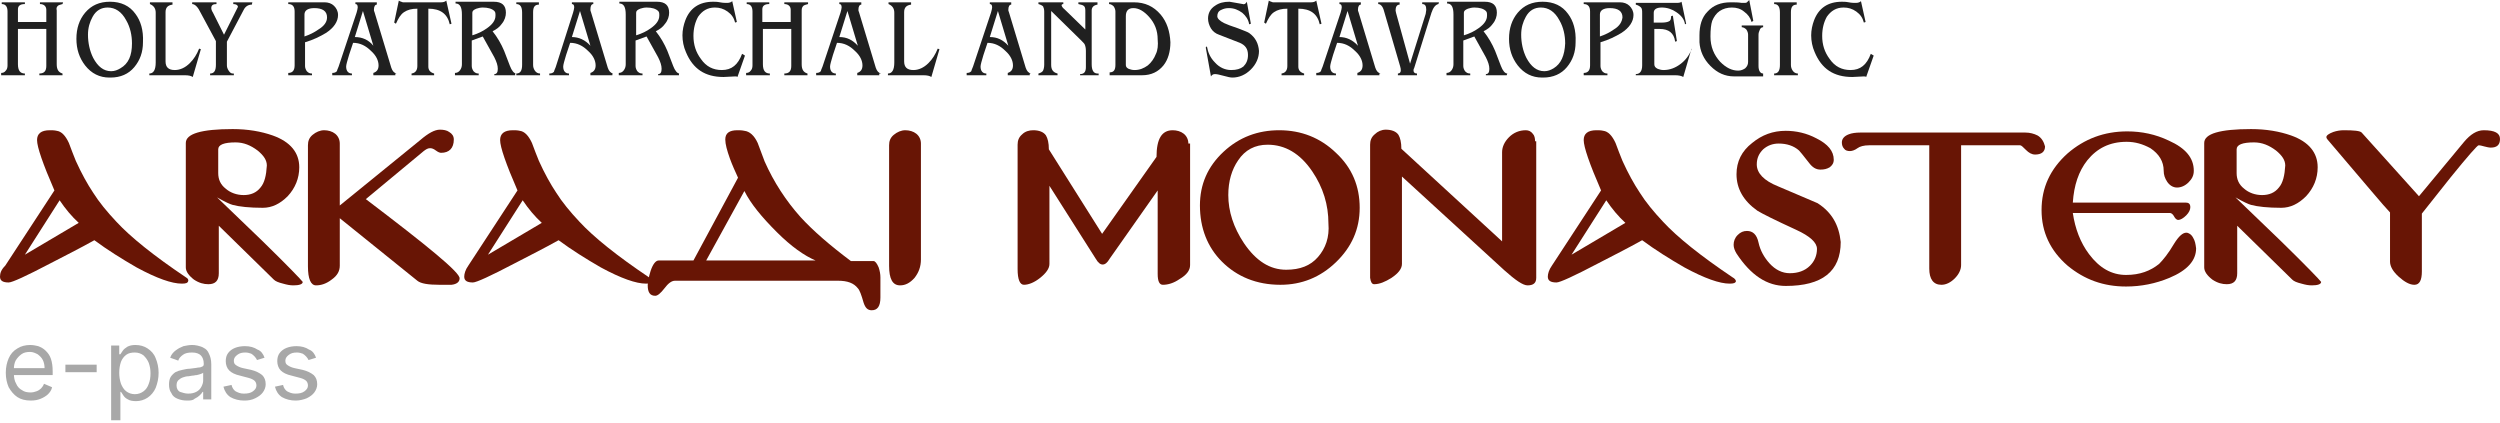 <?xml version="1.0" encoding="utf-8"?>
<!-- Generator: Adobe Illustrator 24.1.2, SVG Export Plug-In . SVG Version: 6.00 Build 0)  -->
<svg version="1.1" id="Layer_1" xmlns="http://www.w3.org/2000/svg" xmlns:xlink="http://www.w3.org/1999/xlink" x="0px" y="0px"
	 viewBox="0 0 431.9 73" style="enable-background:new 0 0 431.9 73;" xml:space="preserve">
<style type="text/css">
	.st0{fill:#202020;}
	.st1{fill:#681505;}
	.st2{fill:#A8A8A8;}
</style>
<g>
	<path class="st0" d="M10.9,0.4h-4v0.3c0.7,0,1.1,0.4,1.1,1v2.1H3.1V1.6c0-0.6,0.4-0.9,1.2-0.9V0.4h-4v0.3c0.7,0,1,0.5,1,1.3v9.3
		c0,0.4-0.1,0.7-0.3,0.9c-0.2,0.3-0.5,0.4-0.8,0.4V13h4.1v-0.3c-0.8,0-1.2-0.5-1.2-1.6V5H8v6.4c0,0.9-0.4,1.3-1.2,1.3V13h4v-0.3
		c-0.7-0.2-1-0.7-1-1.6V1.8C9.7,1.4,9.8,1.2,10,1c0.1-0.1,0.4-0.2,0.8-0.3L10.9,0.4L10.9,0.4z"/>
	<path class="st0" d="M23.4,2.4c-1-1.4-2.5-2.1-4.4-2.1c-1.8,0-3.2,0.6-4.3,1.9c-1,1.2-1.5,2.7-1.5,4.5s0.5,3.3,1.5,4.6
		c1.1,1.4,2.5,2.1,4.2,2.1h0.2c1.7,0,3.1-0.6,4.1-1.8s1.5-2.6,1.5-4.3C24.8,5.2,24.3,3.6,23.4,2.4L23.4,2.4z M20.8,11.8
		c-0.5,0.3-1,0.5-1.6,0.5c-1.3,0-2.3-0.8-3.1-2.3c-0.6-1.2-0.9-2.6-0.9-4c0-1.2,0.3-2.2,0.8-3.1c0.6-1.1,1.5-1.6,2.6-1.6
		c1.3,0,2.4,0.7,3.2,2.2c0.7,1.2,1,2.6,1,4C22.8,9.6,22.2,11,20.8,11.8L20.8,11.8z"/>
	<path class="st0" d="M34.4,8.4c-0.4,1-0.9,1.8-1.6,2.5c-0.8,0.8-1.7,1.2-2.6,1.2c-1.1,0-1.6-0.5-1.6-1.5V2.1c0-0.8,0.4-1.2,1.2-1.3
		V0.4h-3.9v0.3c0.7,0.3,1,0.8,1,1.5v8.6c0,1.3-0.4,1.9-1.1,1.9V13h6.1c0.7,0,1.1,0.1,1.4,0.3l1.4-4.8L34.4,8.4z"/>
	<path class="st0" d="M43.6,0.4h-3.3v0.3c0.5,0,0.8,0.2,0.8,0.5C41,1.4,40.2,3,38.7,6l-1.9-3.8c-0.2-0.3-0.3-0.6-0.3-0.8
		c0-0.5,0.3-0.7,0.9-0.7V0.4h-4.2v0.3c0.4,0,0.9,0.4,1.3,1.2l2.8,5.2v4.1c0,1-0.3,1.5-1,1.5V13h4.1v-0.3c-0.1,0-0.1,0-0.2,0
		c-0.3,0-0.5-0.2-0.7-0.5s-0.3-0.6-0.3-0.9V7.2l2.9-5.5c0.3-0.6,0.8-0.9,1.4-0.9L43.6,0.4L43.6,0.4z"/>
	<path class="st0" d="M57.7,1c-0.4-0.4-1-0.6-1.6-0.6h-6.3v0.3c0.8,0,1.1,0.5,1.1,1.3v9.3c0,0.9-0.4,1.3-1.1,1.3V13h4.1v-0.3
		c-0.4,0-0.6-0.1-0.9-0.4c-0.2-0.3-0.3-0.6-0.3-0.9V7.3c1.4-0.4,2.6-1,3.6-1.6c1.4-0.9,2.1-2,2.1-3.1C58.4,1.9,58.1,1.4,57.7,1
		L57.7,1z M55,5.1c-0.7,0.5-1.5,0.9-2.4,1.2V2.5c0-0.7,0.6-1.1,1.7-1.1c1.4,0,2.2,0.5,2.2,1.6C56.5,3.8,56,4.5,55,5.1L55,5.1z"/>
	<path class="st0" d="M68.5,12.7c-0.4-0.1-0.7-0.4-0.9-1l-2.9-9.6c-0.1-0.2-0.1-0.3-0.1-0.4c0-0.6,0.2-0.9,0.5-0.9V0.4h-3.7v0.3
		c0.3,0,0.4,0.2,0.4,0.6c0,0.2-0.1,0.5-0.2,0.9l-3.1,9.3c-0.2,0.5-0.3,0.7-0.3,0.8c-0.2,0.2-0.4,0.3-0.8,0.3V13h3.4v-0.3
		c-0.6,0-1-0.4-1-1.2c0-0.3,0.2-1,0.5-2c0.2-0.7,0.5-1.4,0.7-2.1c1.2,0,2.2,0.5,3.1,1.4c0.9,0.8,1.3,1.7,1.3,2.5
		c0,0.7-0.3,1.1-0.9,1.3V13h3.8v-0.3H68.5z M61.3,6.4l1.4-4.5l1.8,6C63.7,6.9,62.6,6.4,61.3,6.4L61.3,6.4z"/>
	<path class="st0" d="M77.1,0.1c-0.2,0.2-0.5,0.3-0.9,0.3h-5.7h-0.9c-0.3-0.1-0.6-0.2-0.7-0.3l-0.8,3.8l0.3,0.2
		c0.4-0.9,0.8-1.6,1.4-2s1.3-0.6,2.3-0.6v9.9c0,0.7-0.3,1.2-1,1.3V13H75v-0.3c-0.7-0.2-1-0.6-1-1.2v-10c2.1,0,3.3,0.9,3.7,2.7
		L78,4.1L77.1,0.1z"/>
	<path class="st0" d="M89.2,12.7c-0.4,0-0.8-0.5-1.1-1.3l-1-2.6c-0.5-1.2-1.2-2.4-2-3.4c0.6-0.3,1.2-0.7,1.6-1.3
		c0.5-0.6,0.7-1.3,0.7-1.9c0-1.3-0.7-1.9-2.1-1.9h-6.6v0.3c0.8,0,1.1,0.7,1.1,1.9v8.6c0,0.4-0.1,0.7-0.3,1c-0.2,0.3-0.5,0.5-0.9,0.5
		V13h4.1v-0.3c-0.4,0-0.6-0.1-0.9-0.4c-0.2-0.3-0.3-0.6-0.3-0.9V7l1.9-0.7l2,3.6c0.4,0.8,0.6,1.4,0.6,2s-0.2,0.9-0.6,0.9V13H89v-0.3
		H89.2z M84.1,4.9c-0.7,0.5-1.5,0.9-2.5,1.2V2.2c0-0.3,0.2-0.5,0.7-0.7c0.3-0.1,0.7-0.2,1.1-0.2c0.9,0,1.6,0.2,2,0.6
		c0.2,0.2,0.2,0.4,0.2,0.8C85.6,3.5,85.1,4.2,84.1,4.9L84.1,4.9z"/>
	<path class="st0" d="M93.3,12.7c-0.4,0-0.7-0.2-0.9-0.5c-0.2-0.3-0.3-0.6-0.3-1V2.1c0-0.9,0.3-1.3,1-1.3V0.4h-3.9v0.3
		c0.7,0,1,0.5,1,1.5v9c0,1-0.3,1.5-1,1.5V13h4.1C93.3,13,93.3,12.7,93.3,12.7z"/>
	<path class="st0" d="M105.9,12.7c-0.4-0.1-0.7-0.4-0.9-1l-2.9-9.6C102,1.9,102,1.8,102,1.6c0-0.6,0.2-0.9,0.5-0.9V0.4h-3.7v0.3
		c0.3,0,0.4,0.2,0.4,0.6c0,0.2-0.1,0.5-0.2,0.9l-3,9.4c-0.2,0.5-0.3,0.7-0.3,0.8c-0.2,0.2-0.4,0.3-0.8,0.3V13h3.4v-0.3
		c-0.6,0-1-0.4-1-1.2c0-0.3,0.2-1,0.5-2c0.2-0.7,0.5-1.4,0.7-2.1c1.2,0,2.2,0.5,3.1,1.4c0.9,0.8,1.3,1.7,1.3,2.5
		c0,0.7-0.3,1.1-0.9,1.3V13h3.8v-0.3H105.9z M98.8,6.4l1.4-4.5l1.8,6C101.1,6.9,100,6.4,98.8,6.4L98.8,6.4z"/>
	<path class="st0" d="M117.4,12.7c-0.4,0-0.8-0.5-1.1-1.3l-1-2.6c-0.5-1.2-1.2-2.4-2-3.4c0.6-0.3,1.2-0.7,1.6-1.3
		c0.5-0.6,0.7-1.3,0.7-1.9c0-1.3-0.7-1.9-2.1-1.9H107v0.3c0.8,0,1.1,0.7,1.1,1.9v8.6c0,0.4-0.1,0.7-0.3,1c-0.2,0.3-0.5,0.5-0.9,0.5
		V13h4.1v-0.3c-0.4,0-0.6-0.1-0.9-0.4c-0.2-0.3-0.3-0.6-0.3-0.9V7l1.9-0.7l2,3.6c0.4,0.8,0.6,1.4,0.6,2s-0.2,0.9-0.6,0.9V13h3.6
		v-0.3H117.4z M112.4,4.9c-0.7,0.5-1.5,0.9-2.5,1.2V2.2c0-0.3,0.2-0.5,0.7-0.7c0.3-0.1,0.7-0.2,1.1-0.2c0.9,0,1.6,0.2,2,0.6
		c0.2,0.2,0.2,0.4,0.2,0.8C113.9,3.5,113.4,4.2,112.4,4.9L112.4,4.9z"/>
	<path class="st0" d="M128.2,9.3c-0.7,1.9-1.8,2.8-3.5,2.8c-1.5,0-2.7-0.6-3.6-1.9c-0.9-1.2-1.3-2.5-1.3-4c0-1.3,0.3-2.4,0.8-3.3
		c0.7-1,1.6-1.6,2.9-1.6c0.8,0,1.5,0.2,2.2,0.7s1.1,1.1,1.3,1.9l0.3-0.1l-0.8-3.6c-0.2,0.2-0.5,0.3-0.9,0.3c-0.3,0-0.7,0-1.2-0.1
		s-0.9-0.1-1.2-0.1c-2.4,0-4,1.1-4.8,3.2c-0.3,0.8-0.5,1.7-0.5,2.6c0,1,0.2,2,0.6,2.9c1.2,2.9,3.3,4.3,6.5,4.3l2-0.1
		c0.2,0,0.3,0,0.4,0.1l1.3-3.7L128.2,9.3z"/>
	<path class="st0" d="M139.5,0.4h-4v0.3c0.7,0,1.1,0.4,1.1,1v2.1h-4.9V1.6c0-0.6,0.4-0.9,1.2-0.9V0.4H129v0.3c0.7,0,1,0.5,1,1.3v9.3
		c0,0.4-0.1,0.7-0.3,0.9c-0.2,0.3-0.5,0.4-0.8,0.4V13h4.1v-0.3c-0.8,0-1.2-0.5-1.2-1.6V5h4.9v6.4c0,0.9-0.4,1.3-1.2,1.3V13h4v-0.3
		c-0.7-0.2-1-0.7-1-1.6V1.8c0-0.4,0.1-0.6,0.3-0.8c0.1-0.1,0.4-0.2,0.8-0.3V0.4H139.5z"/>
	<path class="st0" d="M152.2,12.7c-0.4-0.1-0.7-0.4-0.9-1l-2.9-9.6c-0.1-0.2-0.1-0.3-0.1-0.4c0-0.6,0.2-0.9,0.5-0.9V0.4H145v0.3
		c0.3,0,0.4,0.2,0.4,0.6c0,0.2-0.1,0.5-0.2,0.9l-3.1,9.3c-0.2,0.5-0.3,0.7-0.3,0.8c-0.2,0.2-0.4,0.3-0.8,0.3V13h3.4v-0.3
		c-0.6,0-1-0.4-1-1.2c0-0.3,0.2-1,0.5-2c0.2-0.7,0.5-1.4,0.7-2.1c1.2,0,2.2,0.5,3.1,1.4c0.9,0.8,1.3,1.7,1.3,2.5
		c0,0.7-0.3,1.1-0.9,1.3V13h3.8v-0.3H152.2z M145,6.4l1.4-4.5l1.8,6C147.3,6.9,146.3,6.4,145,6.4L145,6.4z"/>
	<path class="st0" d="M162,8.4c-0.4,1-0.9,1.8-1.6,2.5c-0.8,0.8-1.7,1.2-2.6,1.2c-1.1,0-1.6-0.5-1.6-1.5V2.1c0-0.8,0.4-1.2,1.2-1.3
		V0.4h-3.9v0.3c0.7,0.3,1,0.8,1,1.5v8.6c0,1.3-0.4,1.9-1.1,1.9V13h6.1c0.7,0,1.1,0.1,1.4,0.3l1.4-4.8L162,8.4z"/>
	<path class="st0" d="M178.1,12.7c-0.4-0.1-0.7-0.4-0.9-1l-2.9-9.6c-0.1-0.2-0.1-0.3-0.1-0.4c0-0.6,0.2-0.9,0.5-0.9V0.4H171v0.3
		c0.3,0,0.4,0.2,0.4,0.6c0,0.2-0.1,0.5-0.2,0.9l-3.1,9.3c-0.2,0.5-0.3,0.7-0.3,0.8c-0.2,0.2-0.4,0.3-0.8,0.3V13h3.4v-0.3
		c-0.6,0-1-0.4-1-1.2c0-0.3,0.2-1,0.5-2c0.2-0.7,0.5-1.4,0.7-2.1c1.2,0,2.2,0.5,3.1,1.4c0.9,0.8,1.3,1.7,1.3,2.5
		c0,0.7-0.3,1.1-0.9,1.3V13h3.8v-0.3H178.1z M171,6.4l1.4-4.5l1.8,6C173.3,6.9,172.3,6.4,171,6.4L171,6.4z"/>
	<path class="st0" d="M189.6,12.7c-0.7,0-1-0.6-1-1.6V1.8c0-0.5,0.3-0.9,1-1V0.4h-3.3v0.3c0.5,0.1,0.8,0.2,0.9,0.3
		c0.2,0.1,0.3,0.4,0.3,0.8v3.3l-3.6-3.5c-0.4-0.3-0.5-0.6-0.5-0.7s0.1-0.2,0.3-0.2V0.4h-4.3v0.3c0.4,0.1,0.7,0.3,0.8,0.4
		c0.1,0.2,0.2,0.5,0.2,0.9v9.2c0,0.4-0.1,0.8-0.2,1c-0.1,0.2-0.4,0.4-0.8,0.5V13h3.3v-0.3c-0.8-0.2-1.1-0.7-1.1-1.5V1.9l5.1,5
		c0.4,0.4,0.7,0.7,0.7,0.8c0.1,0.2,0.2,0.6,0.2,1.1v2.8c0,0.8-0.3,1.2-1,1.2V13h3.2v-0.3H189.6z"/>
	<path class="st0" d="M200.5,2.5c-1.2-1.4-2.7-2.1-4.6-2.1h-4.3v0.3c0.3,0,0.6,0.2,0.8,0.4c0.2,0.3,0.3,0.6,0.3,0.9v9.2
		c0,0.9-0.3,1.3-1,1.3V13h5.6c1.6,0,2.8-0.6,3.7-1.7c0.8-1,1.2-2.4,1.2-4C202.1,5.4,201.6,3.8,200.5,2.5L200.5,2.5z M199.7,9.3
		c-0.3,0.8-0.8,1.5-1.4,2c-0.7,0.5-1.4,0.8-2.3,0.8c-0.4,0-0.7-0.1-1-0.2c-0.4-0.2-0.5-0.4-0.5-0.7V2.8c0-0.9,0.4-1.4,1.3-1.4
		c0.9,0,1.8,0.5,2.7,1.5c1,1.1,1.5,2.4,1.5,3.9C200.1,7.8,200,8.7,199.7,9.3L199.7,9.3z"/>
	<path class="st0" d="M215.8,5.7c-0.3-0.2-0.9-0.4-1.9-0.8c-1.2-0.4-2-0.7-2.4-0.9c-0.8-0.4-1.2-0.8-1.2-1.2c0-0.5,0.2-0.9,0.7-1.1
		c0.4-0.2,0.8-0.3,1.3-0.3c0.9,0,1.6,0.3,2.3,0.8c0.6,0.5,1.1,1.2,1.2,2l0.3-0.1l-0.7-3.8c-0.2,0.4-0.5,0.5-0.7,0.4
		c-1.3-0.2-2.1-0.4-2.3-0.4c-1,0-1.8,0.2-2.5,0.7c-0.8,0.5-1.2,1.3-1.2,2.2c0,0.6,0.2,1.2,0.5,1.7s0.8,0.9,1.4,1.1l3.6,1.4
		c0.9,0.4,1.4,1,1.4,2.1c0,0.9-0.3,1.5-0.8,2c-0.5,0.4-1.2,0.6-2.1,0.6c-1,0-2-0.4-2.8-1.3c-0.8-0.8-1.2-1.7-1.4-2.8l-0.2,0.2l0.9,5
		c0.2-0.3,0.4-0.4,0.7-0.4s0.8,0.1,1.5,0.3s1.2,0.3,1.5,0.3c1.2,0,2.3-0.5,3.2-1.4s1.4-2,1.4-3.2C217.4,7.5,216.9,6.5,215.8,5.7
		L215.8,5.7z"/>
	<path class="st0" d="M227.4,0.1c-0.2,0.2-0.5,0.3-0.9,0.3h-5.7h-0.9c-0.3-0.1-0.6-0.2-0.7-0.3l-0.8,3.8l0.3,0.2
		c0.4-0.9,0.8-1.6,1.4-2c0.6-0.4,1.3-0.6,2.3-0.6v9.9c0,0.7-0.3,1.2-1,1.3V13h3.9v-0.3c-0.7-0.2-1-0.6-1-1.2v-10
		c2.1,0,3.3,0.9,3.7,2.7l0.3-0.1L227.4,0.1z"/>
	<path class="st0" d="M238.5,12.7c-0.4-0.1-0.7-0.4-0.9-1l-2.9-9.6c-0.1-0.2-0.1-0.3-0.1-0.4c0-0.6,0.2-0.9,0.5-0.9V0.4h-3.7v0.3
		c0.3,0,0.4,0.2,0.4,0.6c0,0.2-0.1,0.5-0.2,0.9l-3.1,9.3c-0.2,0.5-0.3,0.7-0.3,0.8c-0.2,0.2-0.4,0.3-0.8,0.3V13h3.4v-0.3
		c-0.6,0-1-0.4-1-1.2c0-0.3,0.2-1,0.5-2c0.2-0.7,0.5-1.4,0.7-2.1c1.2,0,2.2,0.5,3.1,1.4c0.9,0.8,1.3,1.7,1.3,2.5
		c0,0.7-0.3,1.1-0.9,1.3V13h3.8v-0.3H238.5z M231.4,6.4l1.4-4.5l1.8,6C233.7,6.9,232.6,6.4,231.4,6.4L231.4,6.4z"/>
	<path class="st0" d="M248.6,0.4h-2.9v0.3c0.5,0,0.7,0.3,0.7,1l-0.1,0.7l-2.7,8.6l-2.4-8.7c0-0.1-0.1-0.3-0.1-0.5c0-0.6,0.2-1,0.7-1
		V0.4h-3.7v0.3c0.4,0,0.8,0.4,1,1.2l2.8,9.6c0.1,0.3,0.1,0.5,0.1,0.7c0,0.3-0.2,0.5-0.5,0.5V13h3.3v-0.3c-0.4,0-0.6-0.2-0.6-0.5
		c0-0.1,0-0.3,0.1-0.4l3-9.6c0.3-0.9,0.7-1.4,1.2-1.5L248.6,0.4L248.6,0.4z"/>
	<path class="st0" d="M260.4,12.7c-0.4,0-0.8-0.5-1.1-1.3l-1-2.6c-0.5-1.2-1.2-2.4-2-3.4c0.6-0.3,1.2-0.7,1.6-1.3
		c0.5-0.6,0.7-1.3,0.7-1.9c0-1.3-0.7-1.9-2.1-1.9H250v0.3c0.8,0,1.1,0.7,1.1,1.9v8.6c0,0.4-0.1,0.7-0.3,1s-0.5,0.5-0.9,0.5V13h4.1
		v-0.3c-0.4,0-0.6-0.1-0.9-0.4c-0.2-0.3-0.3-0.6-0.3-0.9V7l1.9-0.7l2,3.6c0.4,0.8,0.6,1.4,0.6,2s-0.2,0.9-0.6,0.9V13h3.6L260.4,12.7
		L260.4,12.7z M255.4,4.9c-0.7,0.5-1.5,0.9-2.5,1.2V2.2c0-0.3,0.2-0.5,0.7-0.7c0.3-0.1,0.7-0.2,1.1-0.2c0.9,0,1.6,0.2,2,0.6
		c0.2,0.2,0.2,0.4,0.2,0.8C256.9,3.5,256.4,4.2,255.4,4.9L255.4,4.9z"/>
	<path class="st0" d="M270.9,2.4c-1-1.4-2.5-2.1-4.4-2.1c-1.8,0-3.2,0.6-4.3,1.9c-1,1.2-1.5,2.7-1.5,4.5s0.5,3.3,1.5,4.6
		c1.1,1.4,2.5,2.1,4.2,2.1h0.2c1.7,0,3.1-0.6,4.1-1.8s1.5-2.6,1.5-4.3C272.3,5.2,271.8,3.6,270.9,2.4L270.9,2.4z M268.4,11.8
		c-0.5,0.3-1,0.5-1.6,0.5c-1.3,0-2.3-0.8-3.1-2.3c-0.6-1.2-0.9-2.6-0.9-4c0-1.2,0.3-2.2,0.8-3.1c0.6-1.1,1.5-1.6,2.6-1.6
		c1.3,0,2.4,0.7,3.2,2.2c0.7,1.2,1,2.6,1,4C270.3,9.6,269.7,11,268.4,11.8L268.4,11.8z"/>
	<path class="st0" d="M281.5,1c-0.4-0.4-1-0.6-1.6-0.6h-6.3v0.3c0.8,0,1.1,0.5,1.1,1.3v9.3c0,0.9-0.4,1.3-1.1,1.3V13h4.1v-0.3
		c-0.4,0-0.6-0.1-0.9-0.4c-0.2-0.3-0.3-0.6-0.3-0.9V7.3c1.4-0.4,2.6-1,3.6-1.6c1.4-0.9,2.1-2,2.1-3.1C282.2,1.9,281.9,1.4,281.5,1
		L281.5,1z M278.8,5.1c-0.7,0.5-1.5,0.9-2.4,1.2V2.5c0-0.7,0.6-1.1,1.7-1.1c1.4,0,2.2,0.5,2.2,1.6C280.2,3.8,279.8,4.5,278.8,5.1
		L278.8,5.1z"/>
	<path class="st0" d="M292.3,8.4c-0.4,1-1,1.9-1.9,2.6c-0.9,0.7-1.9,1.1-3,1.1c-0.4,0-0.7-0.1-1-0.2c-0.4-0.2-0.6-0.4-0.6-0.8V5
		c0.5,0,0.8,0,0.9,0c1.6,0,2.5,0.7,2.7,2.2l0.3-0.1L289,2.7l-0.3,0.1c0,0.5-0.1,0.8-0.4,0.9c-0.2,0.1-0.6,0.2-1.1,0.2h-1.5V2.2
		c0-0.6,0.5-0.9,1.4-0.9s1.8,0.3,2.5,0.8c0.9,0.6,1.4,1.3,1.5,2.1l0.2-0.1l-0.8-3.8c-0.1,0.1-0.3,0.2-0.8,0.2h-7.1v0.3
		c0.4,0.1,0.7,0.3,0.9,0.5c0.2,0.2,0.2,0.6,0.2,1v9c0,1-0.4,1.5-1.1,1.5V13h6.8c0.6,0,1.1,0.1,1.4,0.3l1.4-4.8L292.3,8.4z"/>
	<path class="st0" d="M304.6,12.7c-0.5,0-0.8-0.5-0.8-1.3V6c0-0.3,0.1-0.6,0.2-0.8c0.1-0.3,0.3-0.5,0.6-0.5V4.4h-3.7v0.3
		c0.3,0,0.6,0.2,0.8,0.4c0.2,0.3,0.3,0.6,0.3,0.9v4.7c0,0.5-0.2,0.8-0.5,1.1c-0.3,0.2-0.7,0.4-1.2,0.4c-1.1,0-2.1-0.5-3.1-1.5
		c-1.1-1.2-1.7-2.6-1.7-4.4c0-1.2,0.1-2.1,0.3-2.7c0.3-0.7,0.7-1.3,1.3-1.7c0.6-0.4,1.3-0.6,2.1-0.6c0.8,0,1.5,0.2,2.1,0.7
		c0.7,0.5,1.1,1.1,1.3,1.8l0.3-0.2L302.2,0c-0.2,0.2-0.3,0.3-0.4,0.4s-0.3,0.1-0.5,0.1c0.1,0,0,0-0.1,0c0,0-0.1,0-0.3,0
		c-0.6-0.1-1.2-0.1-1.9-0.1c-1.7,0-3,0.5-4,1.6c-1,1-1.4,2.4-1.4,4.1c0,0.1,0,0.5,0,1.2c0.1,1.5,0.7,2.9,1.9,4.1
		c1.2,1.2,2.5,1.8,4.1,1.8h5L304.6,12.7L304.6,12.7z"/>
	<path class="st0" d="M310.6,12.7c-0.4,0-0.7-0.2-0.9-0.5c-0.2-0.3-0.3-0.6-0.3-1V2.1c0-0.9,0.3-1.3,1-1.3V0.4h-3.9v0.3
		c0.7,0,1,0.5,1,1.5v9c0,1-0.3,1.5-1,1.5V13h4.1L310.6,12.7L310.6,12.7z"/>
	<path class="st0" d="M323.2,9.3c-0.7,1.9-1.8,2.8-3.5,2.8c-1.5,0-2.7-0.6-3.6-1.9c-0.9-1.2-1.3-2.5-1.3-4c0-1.3,0.3-2.4,0.8-3.3
		c0.7-1,1.6-1.6,2.9-1.6c0.8,0,1.5,0.2,2.2,0.7s1.1,1.1,1.3,1.9l0.3-0.1l-0.8-3.6c-0.2,0.2-0.5,0.3-0.9,0.3c-0.3,0-0.7,0-1.2-0.1
		s-0.9-0.1-1.2-0.1c-2.4,0-4,1.1-4.8,3.2c-0.3,0.8-0.5,1.7-0.5,2.6c0,1,0.2,2,0.6,2.9c1.2,2.9,3.3,4.3,6.5,4.3l2-0.1
		c0.2,0,0.3,0,0.4,0.1l1.3-3.7L323.2,9.3z"/>
	<path class="st1" d="M32.1,47.9c-5.5-3.7-9.5-6.9-12-9.6c-1.6-1.7-3-3.4-4-5c-1-1.5-2-3.3-3-5.5c-0.4-1-0.8-2-1.2-3.1
		c-0.6-1.3-1.3-2-2.1-2.1c-0.4-0.1-0.8-0.1-1.2-0.1c-1.5,0-2.2,0.6-2.2,1.7c0,1.2,1,4.1,3,8.7l-8.5,13C0.2,46.6,0,47.2,0,47.8
		c0,0.7,0.5,1,1.5,1c0.6,0,3-1.1,7.2-3.3c2.5-1.3,5.1-2.6,7.6-4c2.3,1.7,4.7,3.2,7.3,4.7c3.5,1.9,6.1,2.8,7.8,2.8
		c0.7,0,1-0.1,1.1-0.4C32.6,48.4,32.5,48.1,32.1,47.9L32.1,47.9z M4.3,44l6-9.4c1,1.5,2.1,2.8,3.3,3.9L4.3,44z"/>
	<path class="st1" d="M45.4,41.7c-2.6-2.5-5.3-5.1-7.9-7.6c1.4,0.8,2.3,1.2,2.7,1.3c1.1,0.3,2.9,0.5,5.2,0.5c1.6,0,3-0.7,4.3-2
		c1.3-1.4,2-3.1,2-5c0-2.5-1.5-4.4-4.6-5.5c-2-0.7-4.3-1.1-6.9-1.1c-5.4,0-8.1,0.8-8.1,2.4v21.5c0,0.7,0.5,1.4,1.4,2.1
		c0.9,0.6,1.7,0.8,2.5,0.8c1.2,0,1.8-0.6,1.8-1.9V39l9.5,9.3c0.3,0.3,0.8,0.5,1.6,0.7c0.7,0.2,1.2,0.3,1.8,0.3c1,0,1.6-0.2,1.6-0.6
		C52,48.3,49.8,46,45.4,41.7L45.4,41.7z M45,32.4c-0.7,0.9-1.7,1.3-2.9,1.3s-2.3-0.4-3.1-1.1c-0.9-0.7-1.3-1.6-1.3-2.7v-4.1
		c0-0.8,1-1.2,3-1.2c1.4,0,2.6,0.5,3.8,1.4c1.1,0.9,1.6,1.7,1.6,2.6C46,30.3,45.7,31.6,45,32.4z"/>
	<path class="st1" d="M63.2,34.4l10-8.3c0.4-0.3,0.7-0.5,1.1-0.5c0.3,0,0.6,0.1,1,0.4s0.7,0.4,0.9,0.4c1.4,0,2.2-0.8,2.2-2.3
		c0-0.6-0.3-1-0.8-1.3c-0.4-0.3-1-0.4-1.6-0.4c-0.9,0-2,0.6-3.4,1.8L58.7,35.5V24.8c0-0.7-0.3-1.3-0.8-1.7c-0.5-0.4-1.2-0.6-1.9-0.6
		s-1.4,0.3-2,0.8s-0.8,1.1-0.8,1.8V46c0,2.2,0.5,3.3,1.4,3.3s1.8-0.3,2.7-1c1-0.7,1.4-1.5,1.4-2.4v-8.2l13.4,10.8
		c0.6,0.5,1.9,0.7,3.8,0.7c1.3,0,2,0,2.1,0c0.9-0.1,1.4-0.5,1.4-1.1C79.5,47.1,74,42.6,63.2,34.4L63.2,34.4z"/>
	<path class="st1" d="M112.1,47.9c-5.5-3.7-9.5-6.9-12-9.6c-1.6-1.7-3-3.4-4-5c-1-1.5-2-3.3-3-5.5c-0.4-1-0.8-2-1.2-3.1
		c-0.6-1.3-1.3-2-2.1-2.1c-0.4-0.1-0.8-0.1-1.2-0.1c-1.5,0-2.2,0.6-2.2,1.7c0,1.2,1,4.1,3,8.7l-8.5,13c-0.5,0.7-0.7,1.4-0.7,1.9
		c0,0.7,0.5,1,1.5,1c0.6,0,3-1.1,7.2-3.3c2.5-1.3,5.1-2.6,7.6-4c2.3,1.7,4.7,3.2,7.3,4.7c3.5,1.9,6.1,2.8,7.8,2.8
		c0.7,0,1-0.1,1.1-0.4C112.7,48.4,112.5,48.1,112.1,47.9L112.1,47.9z M84.3,44l6-9.4c1,1.5,2.1,2.8,3.3,3.9L84.3,44z"/>
	<path class="st1" d="M152.1,47.9c0-0.5-0.1-1.1-0.3-1.7c-0.3-0.7-0.6-1.1-0.9-1.1H147c-3.6-2.7-6.5-5.2-8.7-7.6
		c-2.5-2.8-4.6-6-6.2-9.6c-0.4-1.1-0.8-2.1-1.2-3.2c-0.6-1.3-1.4-2-2.3-2.1c-0.4-0.1-0.9-0.1-1.2-0.1c-1.4,0-2.1,0.5-2.1,1.6
		c0,0.8,0.3,1.9,0.8,3.3c0.4,1.1,0.9,2.2,1.4,3.3L119.8,45h-6c-0.5,0-1,0.6-1.4,1.8c-0.3,1-0.5,1.8-0.5,2.5c0,1.2,0.4,1.8,1.3,1.8
		c0.4,0,0.9-0.4,1.6-1.3c0.6-0.8,1.2-1.3,1.8-1.3h28.2c1.6,0,2.7,0.4,3.4,1.3c0.3,0.3,0.6,1.1,1,2.5c0.3,0.9,0.7,1.3,1.4,1.3
		c1,0,1.5-0.7,1.5-2.2L152.1,47.9L152.1,47.9z M122,45l6.6-12c1.1,2.2,3,4.5,5.6,7.1c2.5,2.5,4.8,4.1,6.7,4.9H122z"/>
	<path class="st1" d="M159.1,24.8c0-0.7-0.3-1.3-0.8-1.7c-0.5-0.4-1.2-0.6-1.9-0.6s-1.4,0.3-2,0.8s-0.8,1.1-0.8,1.8v20.8
		c0,2.3,0.6,3.4,1.9,3.4c0.9,0,1.7-0.4,2.5-1.3c0.7-0.9,1.1-1.9,1.1-3.2V24.8z"/>
	<path class="st1" d="M205.3,24.8c0-0.7-0.3-1.3-0.8-1.7c-0.5-0.4-1.2-0.6-1.9-0.6c-1.9,0-2.8,1.5-2.8,4.6l-9.4,13.3l-9.2-14.6
		c0-1.1-0.2-1.9-0.5-2.4c-0.4-0.6-1.2-0.9-2.2-0.9c-0.7,0-1.4,0.2-1.9,0.7c-0.6,0.5-0.8,1.1-0.8,1.8v21.5c0,1.8,0.4,2.7,1.1,2.7
		c0.8,0,1.8-0.4,2.8-1.2s1.6-1.6,1.6-2.4V32.1l8,12.6c0.4,0.7,0.8,1,1.2,1s0.8-0.3,1.2-1l8.3-11.8v12.9c0,0.1,0,0.3,0,0.6
		s0,0.6,0,0.9c0,1.3,0.3,1.9,0.9,1.9c0.9,0,1.9-0.3,2.9-1c1.2-0.7,1.8-1.5,1.8-2.4v-21H205.3z"/>
	<path class="st1" d="M230.8,26.4c-2.7-2.6-6-3.9-9.8-3.9c-3.7,0-6.9,1.2-9.6,3.7c-2.8,2.6-4.1,5.7-4.1,9.3c0,3.9,1.3,7.2,3.8,9.7
		c2.6,2.6,6,4,10.1,4c3.7,0,6.9-1.3,9.6-3.9c2.7-2.6,4.1-5.7,4.1-9.4C234.9,32.2,233.6,29,230.8,26.4z M227.7,44.4
		c-1.3,1.5-3.1,2.2-5.5,2.2c-2.8,0-5.2-1.5-7.3-4.6c-1.8-2.7-2.7-5.5-2.7-8.3c0-2.4,0.6-4.4,1.7-6c1.2-1.8,2.9-2.7,5.1-2.7
		c3,0,5.6,1.5,7.7,4.6c1.9,2.8,2.8,5.8,2.8,9C229.7,41,229,42.9,227.7,44.4z"/>
	<path class="st1" d="M265.2,24.4c0-0.5-0.1-1-0.4-1.3c-0.3-0.4-0.7-0.6-1.2-0.6c-1.1,0-2.1,0.4-2.9,1.2c-0.8,0.8-1.2,1.7-1.2,2.6
		v15.4l-17.4-16c0-1.1-0.2-1.9-0.5-2.4c-0.4-0.6-1.2-0.9-2.2-0.9c-0.7,0-1.4,0.3-1.9,0.8c-0.6,0.5-0.8,1.1-0.8,1.8v21.4
		c0,1.2,0,1.7,0,1.6c0.1,0.7,0.3,1.1,0.7,1.1c0.9,0,1.9-0.4,3-1.1c1.2-0.8,1.8-1.6,1.8-2.4V30.5l17.7,16.2c1.9,1.7,3.2,2.6,4,2.6
		c1,0,1.5-0.4,1.5-1.3V24.4H265.2z"/>
	<path class="st1" d="M299.3,47.9c-5.5-3.7-9.5-6.9-12-9.6c-1.6-1.7-3-3.4-4-5c-1-1.5-2-3.3-3-5.5c-0.4-1-0.8-2-1.2-3.1
		c-0.6-1.3-1.3-2-2.1-2.1c-0.4-0.1-0.8-0.1-1.2-0.1c-1.5,0-2.2,0.6-2.2,1.7c0,1.2,1,4.1,3,8.7l-8.5,13c-0.5,0.7-0.7,1.4-0.7,1.9
		c0,0.7,0.5,1,1.5,1c0.6,0,3-1.1,7.2-3.3c2.5-1.3,5.1-2.6,7.6-4c2.3,1.7,4.7,3.2,7.3,4.7c3.5,1.9,6.1,2.8,7.8,2.8
		c0.7,0,1-0.1,1.1-0.4C299.9,48.4,299.7,48.1,299.3,47.9L299.3,47.9z M271.5,44l6-9.4c1,1.5,2.1,2.8,3.3,3.9L271.5,44z"/>
	<path class="st1" d="M314,35.1c-0.3-0.1-2.5-1.1-6.8-2.9c-2.5-1-3.7-2.3-3.7-3.8c0-1.1,0.4-1.9,1.1-2.6c0.8-0.7,1.7-1,2.7-1
		c1.4,0,2.6,0.4,3.5,1.2c0.1,0.1,0.7,0.8,1.7,2.1c0.6,0.8,1.2,1.2,2,1.2c0.6,0,1.1-0.1,1.6-0.4c0.4-0.3,0.7-0.7,0.7-1.3
		c0-1.5-1-2.7-3-3.7c-1.7-0.9-3.5-1.3-5.3-1.3c-2.2,0-4.1,0.7-5.8,2.1c-1.8,1.4-2.7,3.2-2.7,5.4c0,2.5,1.2,4.6,3.6,6.3
		c0.8,0.5,3,1.6,6.7,3.3c2.4,1.1,3.6,2.2,3.6,3.3s-0.4,2.1-1.2,2.9c-0.9,0.9-2.1,1.3-3.5,1.3c-1.3,0-2.5-0.6-3.5-1.7
		c-0.9-1-1.6-2.2-1.9-3.6c-0.3-1.4-1-2-2-2c-0.6,0-1.1,0.2-1.6,0.7s-0.7,1.1-0.7,1.7c0,0.5,0.2,1,0.5,1.5c2.5,3.8,5.3,5.6,8.5,5.6
		c6.3,0,9.5-2.5,9.5-7.6C317.7,38.9,316.5,36.7,314,35.1L314,35.1z"/>
	<path class="st1" d="M352,23.4c-0.6-0.3-1.3-0.5-2.1-0.5h-28.5c-0.8,0-1.5,0.1-2,0.3c-0.8,0.3-1.2,0.8-1.2,1.4
		c0,0.4,0.1,0.8,0.4,1.1c0.2,0.3,0.6,0.4,1,0.4s0.9-0.2,1.3-0.5s1.1-0.5,2-0.5h10.4v21.3c0,1.8,0.7,2.8,2.1,2.8
		c0.8,0,1.6-0.4,2.3-1.1c0.7-0.7,1.1-1.5,1.1-2.3V25.1H349c0.2,0,0.5,0.3,1,0.8s1,0.8,1.6,0.8c1.1,0,1.7-0.5,1.7-1.4
		C353.1,24.5,352.7,23.8,352,23.4L352,23.4z"/>
	<path class="st1" d="M378.9,41.1c-0.3-0.6-0.8-0.9-1.2-0.9c-0.6,0-1.3,0.6-2.1,1.9c-1,1.7-1.9,2.8-2.6,3.5
		c-1.5,1.2-3.3,1.9-5.7,1.9c-2.5,0-4.6-1.2-6.4-3.6c-1.5-2-2.4-4.4-2.8-7.1h16.8c0.2,0,0.5,0.2,0.7,0.6c0.2,0.4,0.5,0.6,0.7,0.6
		c0.4,0,0.9-0.3,1.4-0.8s0.7-1,0.7-1.4c0-0.6-0.3-0.8-0.8-0.8h-19.5c0.2-3,1-5.4,2.5-7.3c1.7-2.1,3.9-3.2,6.8-3.2
		c1.5,0,2.8,0.4,4.1,1.1c1.5,1,2.3,2.3,2.3,3.9c0,0.7,0.2,1.3,0.6,1.9s1,1,1.7,1s1.4-0.3,2-0.9s0.9-1.2,0.9-2c0-2.2-1.4-3.9-4.3-5.2
		c-2.3-1.1-4.7-1.6-7.2-1.6c-4,0-7.4,1.3-10.3,3.8c-3,2.7-4.5,5.9-4.5,9.8c0,3.8,1.5,7,4.5,9.6c2.9,2.4,6.2,3.6,10.1,3.6
		c2.6,0,5.1-0.5,7.5-1.5c3.1-1.3,4.6-3,4.6-5.1C379.3,42.1,379.2,41.6,378.9,41.1L378.9,41.1z"/>
	<path class="st1" d="M394.1,41.7c-2.6-2.5-5.3-5.1-7.9-7.6c1.4,0.8,2.3,1.2,2.7,1.3c1.1,0.3,2.9,0.5,5.2,0.5c1.6,0,3-0.7,4.3-2
		c1.3-1.4,2-3.1,2-5c0-2.5-1.5-4.4-4.6-5.5c-2-0.7-4.3-1.1-6.9-1.1c-5.4,0-8.1,0.8-8.1,2.4v21.5c0,0.7,0.5,1.4,1.4,2.1
		c0.9,0.6,1.7,0.8,2.5,0.8c1.2,0,1.8-0.6,1.8-1.9V39l9.5,9.3c0.3,0.3,0.8,0.5,1.6,0.7c0.7,0.2,1.2,0.3,1.8,0.3c1,0,1.6-0.2,1.6-0.6
		C400.7,48.3,398.5,46,394.1,41.7L394.1,41.7z M393.7,32.4c-0.7,0.9-1.7,1.3-2.9,1.3c-1.2,0-2.3-0.4-3.1-1.1
		c-0.9-0.7-1.3-1.6-1.3-2.7v-4.1c0-0.8,1-1.2,3-1.2c1.4,0,2.6,0.5,3.8,1.4c1.1,0.9,1.6,1.7,1.6,2.6
		C394.7,30.3,394.4,31.6,393.7,32.4z"/>
	<path class="st1" d="M429.1,22.5c-1.2,0-2.3,0.7-3.4,2l-7.8,9.4l-9.9-11c-0.3-0.3-1.3-0.4-3.1-0.4c-0.6,0-1.2,0.1-1.8,0.3
		c-0.8,0.3-1.2,0.6-1.2,0.9c0,0.1,0.1,0.3,0.2,0.4c6.4,7.5,9.9,11.7,10.8,12.6v8.5c0,0.8,0.5,1.7,1.5,2.6c1,0.9,1.9,1.4,2.7,1.4
		c0.9,0,1.3-0.8,1.3-2.3v-10c1.7-2.1,3.3-4.2,5-6.3c3-3.7,4.6-5.5,4.8-5.5c0.3,0,0.6,0.1,1,0.2s0.8,0.2,1.1,0.2
		c1.1,0,1.6-0.5,1.6-1.5C431.9,23,431,22.5,429.1,22.5L429.1,22.5z"/>
	<g>
		<path class="st2" d="M5.3,69.2c-0.9,0-1.7-0.2-2.3-0.6c-0.6-0.4-1.1-1-1.5-1.7C1.2,66.2,1,65.4,1,64.4c0-1,0.2-1.8,0.5-2.5
			c0.3-0.7,0.8-1.3,1.5-1.7c0.6-0.4,1.4-0.6,2.2-0.6c0.5,0,1,0.1,1.4,0.2c0.5,0.2,0.9,0.4,1.3,0.8c0.4,0.4,0.7,0.8,0.9,1.4
			c0.2,0.6,0.3,1.3,0.3,2.2v0.6H2v-1.2h5.7c0-0.5-0.1-1-0.3-1.4c-0.2-0.4-0.5-0.7-0.9-1c-0.4-0.2-0.8-0.4-1.3-0.4
			c-0.6,0-1.1,0.1-1.5,0.4c-0.4,0.3-0.7,0.6-1,1.1c-0.2,0.4-0.3,0.9-0.3,1.4v0.8c0,0.7,0.1,1.3,0.4,1.8c0.2,0.5,0.6,0.9,1,1.1
			c0.4,0.3,0.9,0.4,1.5,0.4c0.4,0,0.7-0.1,1-0.2c0.3-0.1,0.6-0.3,0.8-0.5c0.2-0.2,0.4-0.5,0.5-0.8L9,66.9c-0.1,0.5-0.4,0.9-0.7,1.2
			C8,68.4,7.5,68.7,7,68.9S6,69.2,5.3,69.2z"/>
		<path class="st2" d="M16.7,63v1.3h-5.4V63H16.7z"/>
		<path class="st2" d="M19.2,72.5V59.7h1.4v1.5h0.2c0.1-0.2,0.3-0.4,0.4-0.6c0.2-0.3,0.5-0.5,0.8-0.7c0.4-0.2,0.8-0.3,1.4-0.3
			c0.8,0,1.5,0.2,2.1,0.6c0.6,0.4,1.1,0.9,1.4,1.7c0.3,0.7,0.5,1.6,0.5,2.5c0,1-0.2,1.8-0.5,2.6c-0.3,0.7-0.8,1.3-1.4,1.7
			c-0.6,0.4-1.3,0.6-2,0.6c-0.6,0-1.1-0.1-1.4-0.3c-0.4-0.2-0.6-0.4-0.8-0.7c-0.2-0.3-0.3-0.5-0.4-0.6h-0.1v4.9H19.2z M20.6,64.4
			c0,0.7,0.1,1.3,0.3,1.9c0.2,0.5,0.5,1,0.9,1.3c0.4,0.3,0.9,0.5,1.5,0.5c0.6,0,1.1-0.2,1.5-0.5c0.4-0.3,0.7-0.7,0.9-1.3
			c0.2-0.5,0.3-1.1,0.3-1.8c0-0.7-0.1-1.2-0.3-1.8c-0.2-0.5-0.5-0.9-0.9-1.3c-0.4-0.3-0.9-0.5-1.5-0.5c-0.6,0-1.1,0.1-1.5,0.4
			c-0.4,0.3-0.7,0.7-0.9,1.2C20.7,63.1,20.6,63.7,20.6,64.4z"/>
		<path class="st2" d="M32.3,69.2c-0.6,0-1.1-0.1-1.6-0.3c-0.5-0.2-0.9-0.5-1.1-1c-0.3-0.4-0.4-0.9-0.4-1.5c0-0.5,0.1-1,0.3-1.3
			s0.5-0.6,0.8-0.8c0.4-0.2,0.7-0.3,1.2-0.4c0.4-0.1,0.9-0.2,1.3-0.2c0.6-0.1,1-0.1,1.4-0.2c0.4,0,0.6-0.1,0.8-0.2
			c0.2-0.1,0.2-0.3,0.2-0.5v0c0-0.6-0.2-1.1-0.5-1.4c-0.3-0.3-0.8-0.5-1.5-0.5c-0.7,0-1.2,0.1-1.6,0.4c-0.4,0.3-0.7,0.6-0.8,1
			l-1.4-0.5c0.2-0.6,0.6-1,1-1.3c0.4-0.3,0.8-0.5,1.3-0.7c0.5-0.1,1-0.2,1.4-0.2c0.3,0,0.6,0,1,0.1c0.4,0.1,0.8,0.2,1.1,0.4
			c0.4,0.2,0.7,0.5,0.9,1c0.2,0.4,0.4,1,0.4,1.8V69h-1.4v-1.3H35c-0.1,0.2-0.3,0.4-0.5,0.6c-0.2,0.2-0.5,0.4-0.9,0.6
			C33.3,69.2,32.8,69.2,32.3,69.2z M32.5,68c0.6,0,1-0.1,1.4-0.3c0.4-0.2,0.7-0.5,0.9-0.9c0.2-0.4,0.3-0.7,0.3-1.1v-1.3
			c-0.1,0.1-0.2,0.1-0.4,0.2c-0.2,0.1-0.4,0.1-0.7,0.2c-0.3,0-0.5,0.1-0.8,0.1c-0.2,0-0.4,0.1-0.6,0.1c-0.4,0-0.7,0.1-1,0.2
			c-0.3,0.1-0.6,0.3-0.8,0.5c-0.2,0.2-0.3,0.5-0.3,0.9c0,0.5,0.2,0.9,0.6,1.1C31.5,67.8,31.9,68,32.5,68z"/>
		<path class="st2" d="M45.7,61.8l-1.3,0.4c-0.1-0.2-0.2-0.4-0.4-0.6c-0.2-0.2-0.4-0.4-0.6-0.5c-0.3-0.1-0.6-0.2-1-0.2
			c-0.6,0-1,0.1-1.4,0.4c-0.4,0.3-0.6,0.6-0.6,1c0,0.4,0.1,0.6,0.4,0.8c0.3,0.2,0.7,0.4,1.2,0.5l1.4,0.3c0.8,0.2,1.4,0.5,1.9,0.9
			c0.4,0.4,0.6,0.9,0.6,1.6c0,0.5-0.2,1-0.5,1.4c-0.3,0.4-0.7,0.7-1.3,1s-1.2,0.4-1.9,0.4c-0.9,0-1.7-0.2-2.4-0.6
			c-0.6-0.4-1-1-1.2-1.8l1.4-0.3c0.1,0.5,0.4,0.9,0.7,1.1c0.4,0.2,0.8,0.4,1.4,0.4c0.7,0,1.2-0.1,1.6-0.4c0.4-0.3,0.6-0.6,0.6-1
			c0-0.3-0.1-0.6-0.3-0.8c-0.2-0.2-0.6-0.4-1-0.5l-1.5-0.4c-0.9-0.2-1.5-0.5-1.9-0.9c-0.4-0.4-0.6-1-0.6-1.6c0-0.5,0.1-1,0.4-1.4
			c0.3-0.4,0.7-0.7,1.2-0.9c0.5-0.2,1.1-0.3,1.7-0.3c0.9,0,1.6,0.2,2.2,0.6C45.1,60.6,45.5,61.2,45.7,61.8z"/>
		<path class="st2" d="M54.6,61.8l-1.3,0.4c-0.1-0.2-0.2-0.4-0.4-0.6c-0.2-0.2-0.4-0.4-0.6-0.5c-0.3-0.1-0.6-0.2-1-0.2
			c-0.6,0-1,0.1-1.4,0.4c-0.4,0.3-0.6,0.6-0.6,1c0,0.4,0.1,0.6,0.4,0.8c0.3,0.2,0.7,0.4,1.2,0.5l1.4,0.3c0.8,0.2,1.4,0.5,1.9,0.9
			c0.4,0.4,0.6,0.9,0.6,1.6c0,0.5-0.2,1-0.5,1.4c-0.3,0.4-0.7,0.7-1.3,1c-0.5,0.2-1.2,0.4-1.9,0.4c-0.9,0-1.7-0.2-2.4-0.6
			c-0.6-0.4-1-1-1.2-1.8l1.4-0.3c0.1,0.5,0.4,0.9,0.7,1.1c0.4,0.2,0.8,0.4,1.4,0.4c0.7,0,1.2-0.1,1.6-0.4c0.4-0.3,0.6-0.6,0.6-1
			c0-0.3-0.1-0.6-0.3-0.8c-0.2-0.2-0.6-0.4-1-0.5l-1.5-0.4c-0.9-0.2-1.5-0.5-1.9-0.9c-0.4-0.4-0.6-1-0.6-1.6c0-0.5,0.1-1,0.4-1.4
			c0.3-0.4,0.7-0.7,1.2-0.9c0.5-0.2,1.1-0.3,1.7-0.3c0.9,0,1.6,0.2,2.2,0.6C54,60.6,54.4,61.2,54.6,61.8z"/>
	</g>
</g>
</svg>
